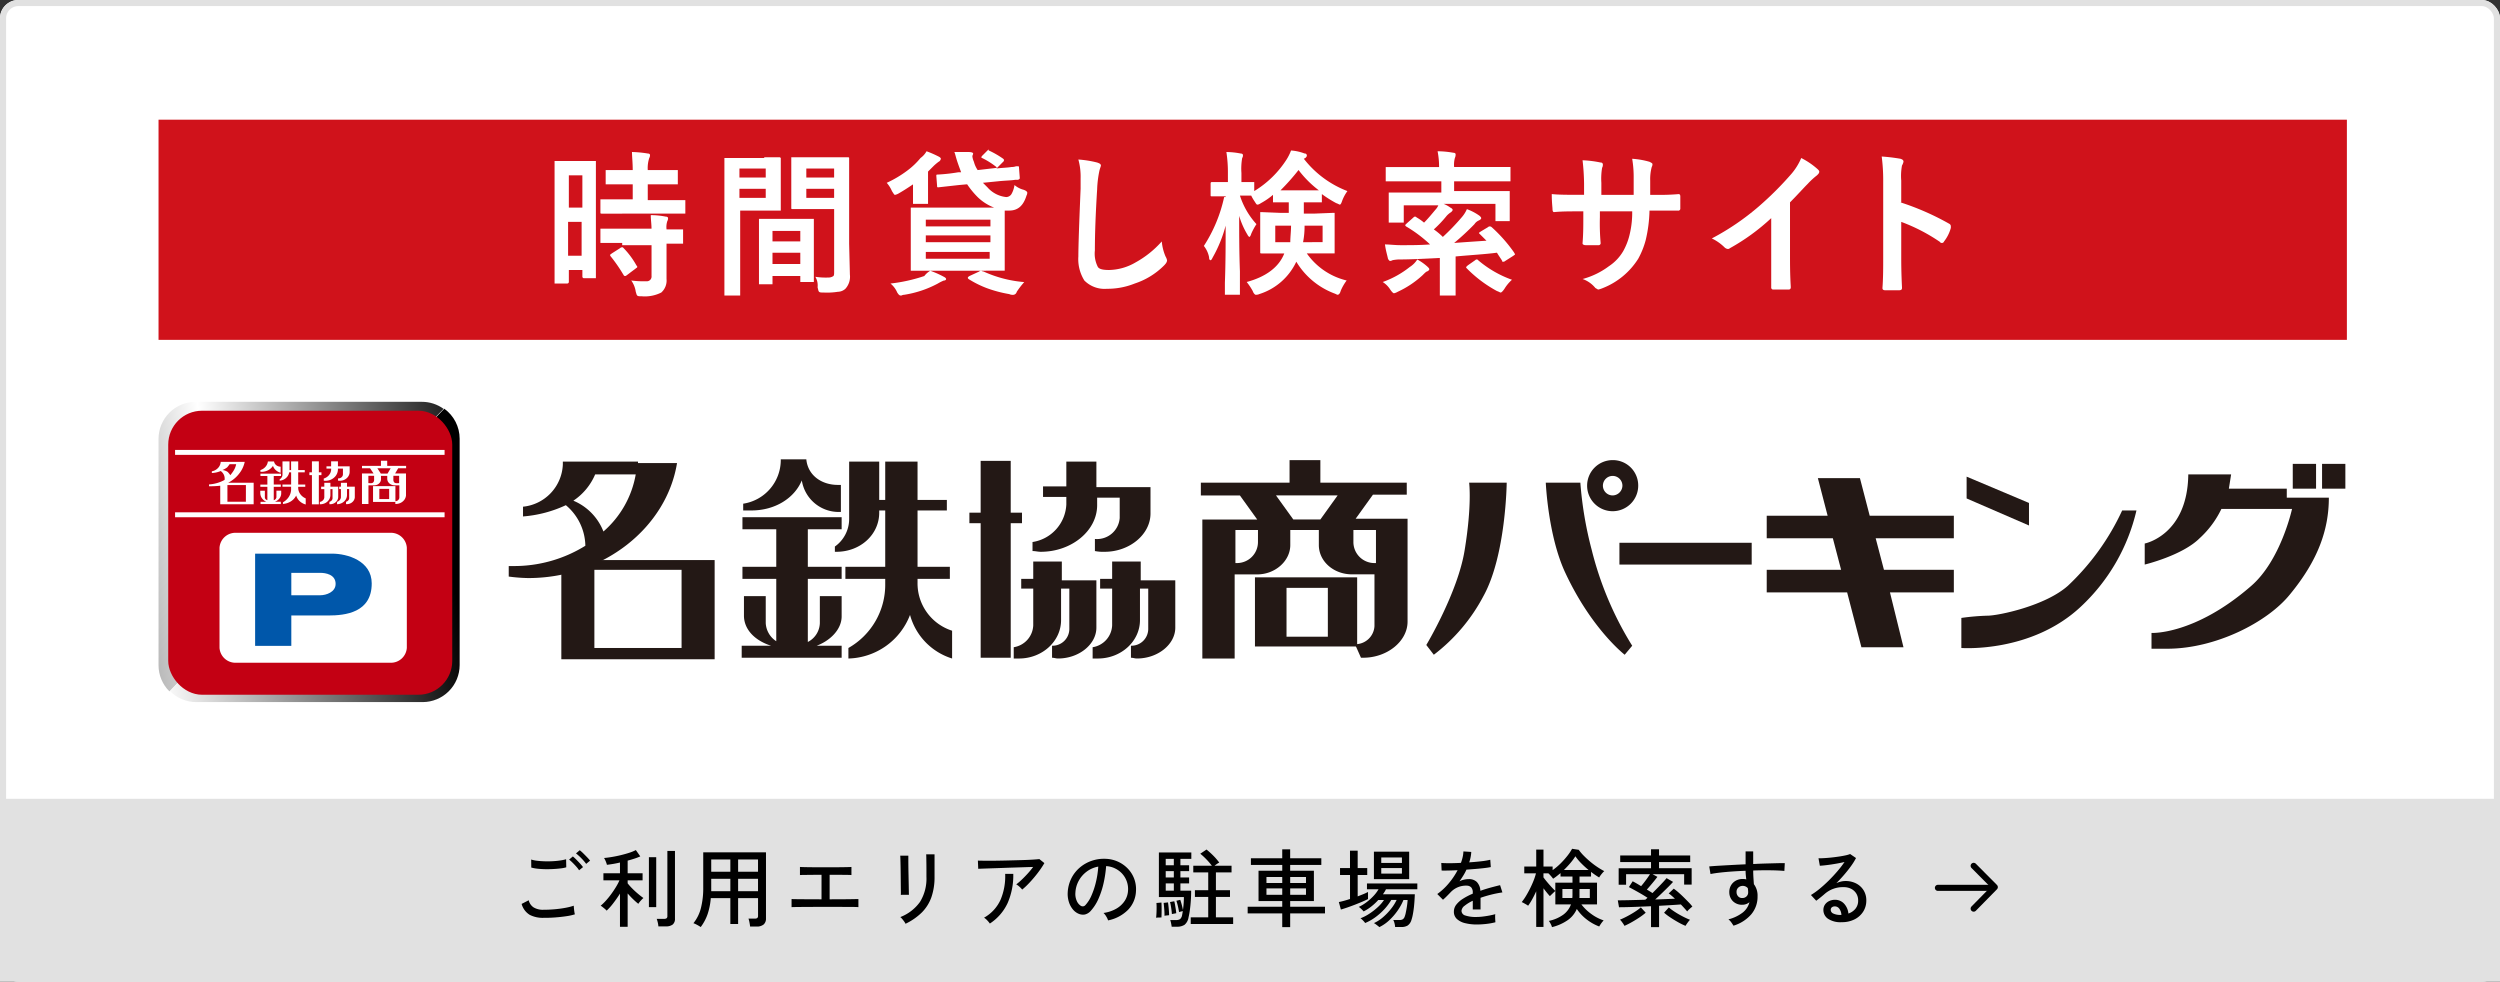<svg xmlns="http://www.w3.org/2000/svg" xmlns:xlink="http://www.w3.org/1999/xlink" width="410" height="161" viewBox="0 0 410 161">
  <rect x="0" y="0" width="410" height="161" fill="#333333" stroke="none"/>
  <defs>
    <linearGradient id="linear-gradient" x1="-0.342" y1="0.286" x2="1.136" y2="0.048" gradientUnits="objectBoundingBox">
      <stop offset="0" stop-color="gray"/>
      <stop offset="0.345" stop-color="#fff"/>
      <stop offset="1"/>
    </linearGradient>
    <linearGradient id="linear-gradient-2" x1="-0.042" y1="0.9" x2="1" y2="0.696" gradientUnits="objectBoundingBox">
      <stop offset="0" stop-color="#fff"/>
      <stop offset="1"/>
    </linearGradient>
    <clipPath id="clip-path">
      <path id="Path_120764" data-name="Path 120764" d="M8.9,2.548A6.081,6.081,0,0,0,2.835,8.611V45.751a6.042,6.042,0,0,0,1.781,4.282L49.581,3.7a6.012,6.012,0,0,0-3.544-1.152Z" transform="translate(-2.835 -2.548)" stroke="rgba(0,0,0,0)" stroke-width="1" fill="url(#linear-gradient)"/>
    </clipPath>
    <clipPath id="clip-path-2">
      <path id="Path_120765" data-name="Path 120765" d="M6.688,51.366a6.037,6.037,0,0,0,4.282,1.782H48.109a6.082,6.082,0,0,0,6.064-6.064V9.947a6.069,6.069,0,0,0-2.52-4.913Z" transform="translate(-6.688 -5.034)" stroke="rgba(0,0,0,0)" stroke-width="1" fill="url(#linear-gradient-2)"/>
    </clipPath>
  </defs>
  <g id="Group_79124" data-name="Group 79124" transform="translate(18132.5 6232.217)">
    <g id="Rectangle_21102" data-name="Rectangle 21102" transform="translate(-18132.5 -6232.217)" fill="#fff" stroke="#e1e1e1" stroke-width="1">
      <rect width="410" height="161" rx="3" stroke="none"/>
      <rect x="0.5" y="0.5" width="409" height="160" rx="2.5" fill="none"/>
    </g>
    <path id="Path_137216" data-name="Path 137216" d="M0,0H410V30H0Z" transform="translate(-18132.5 -6101.217)" fill="#e1e1e1"/>
    <g id="Group_78574" data-name="Group 78574" transform="translate(-18961.5 -12057.588)">
      <g id="Group_45377" data-name="Group 45377" transform="translate(855 5845)">
        <g id="Group_45375" data-name="Group 45375" transform="translate(57.432 55.706)">
          <g id="Group_45365" data-name="Group 45365" transform="translate(0 0)">
            <g id="Group_45364" data-name="Group 45364">
              <path id="Path_121403" data-name="Path 121403" d="M53.5,58.6H78.642V74.868H53.5Zm19.719,1.6h-14.3V73.02h14.3Z" transform="translate(-44.873 -42.085)" fill="#231815" stroke="rgba(0,0,0,0)" stroke-width="1"/>
              <path id="Path_121404" data-name="Path 121404" d="M67.7,45.5H55.374v.493a7.259,7.259,0,0,1-6.532,6.9v1.6a20.3,20.3,0,0,0,7.025-1.849,8.871,8.871,0,0,1,3.2,6.655,22.144,22.144,0,0,1-11.831,3.328H46.5v1.725a28.041,28.041,0,0,0,3.2.246c12.324,0,22.677-8.257,24.4-18.856H67.7ZM62.029,56.962a9,9,0,0,0-4.93-5.053A9.771,9.771,0,0,0,60.673,47.6h6.655A16.049,16.049,0,0,1,62.029,56.962Z" transform="translate(-46.5 -45.13)" fill="#231815" stroke="rgba(0,0,0,0)" stroke-width="1"/>
              <path id="Path_121405" data-name="Path 121405" d="M93.229,49.39c-2.711,0-4.93-1.6-5.176-4.19h-4.19v.246A7.257,7.257,0,0,1,77.7,52.471v1.109h1.356c3.821,0,7.025-1.972,8.257-4.93a6.117,6.117,0,0,0,6.039,5.176h.37V49.39Z" transform="translate(-39.248 -45.2)" fill="#231815" stroke="rgba(0,0,0,0)" stroke-width="1"/>
              <path id="Path_121406" data-name="Path 121406" d="M89.455,74.1c2.588-.863,4.437-2.835,4.437-4.93V65.841H90.317v4.437a3.6,3.6,0,0,1-1.972,3.081V63.006h5.546V61.034H88.345V54.872h5.546V52.9H77.623v1.972h5.546v6.162H77.623v1.972h5.546V73.235a3.759,3.759,0,0,1-1.725-2.958V65.841H77.87v3.2c0,2.218,1.725,4.067,4.437,4.93H77.5v1.972H93.891V73.975H89.455Z" transform="translate(-39.294 -43.41)" fill="#231815" stroke="rgba(0,0,0,0)" stroke-width="1"/>
              <path id="Path_121407" data-name="Path 121407" d="M103.457,65.342v-.616h5.3V62.754h-5.3V53.511h4.807V51.785h-4.807V45.5h-5.3v6.285h-.986V45.5h-4.93v9.49A5.537,5.537,0,0,1,89.9,59.427v.863h.246c3.944,0,7.025-2.835,7.025-6.409v-.37h.986v9.243H91.625v1.972h6.532v.863a11.919,11.919,0,0,1-6.039,10.476V77.79a11.117,11.117,0,0,0,10.106-7.148,10.325,10.325,0,0,0,6.9,7.148V73.23A8.142,8.142,0,0,1,103.457,65.342Z" transform="translate(-36.412 -45.13)" fill="#231815" stroke="rgba(0,0,0,0)" stroke-width="1"/>
              <path id="Path_121408" data-name="Path 121408" d="M116.427,53.9h-1.849V45.4h-4.93v8.5H107.8v1.725h1.849V77.69h4.93V55.629h1.849Z" transform="translate(-32.252 -45.154)" fill="#231815" stroke="rgba(0,0,0,0)" stroke-width="1"/>
              <path id="Path_121409" data-name="Path 121409" d="M126.676,49.567V45.5h-4.93v4.067h-3.821v1.725h3.821v1.232a6.537,6.537,0,0,1-5.546,6.162v1.479c.493,0,.863.123,1.356.123,5.053,0,9.243-3.451,9.243-7.641V51.416h3.7v3.328a3.735,3.735,0,0,1-3.944,3.451h-.123v1.972a7.028,7.028,0,0,0,1.6.123c4.067,0,7.518-2.835,7.518-6.285V49.69h-8.874Z" transform="translate(-30.299 -45.13)" fill="#231815" stroke="rgba(0,0,0,0)" stroke-width="1"/>
              <path id="Path_121410" data-name="Path 121410" d="M121.588,61.635V58.8H116.9v2.835h-1.972v1.6H116.9v6.039a3.791,3.791,0,0,1-3.2,3.574V74.7h.863c3.821,0,6.9-2.835,6.9-6.285V63.237h1.356v6.655a2.764,2.764,0,0,1-2.835,2.711v1.972c.37,0,.616.123.986.123,3.451,0,6.285-2.342,6.285-5.053V61.881h-5.669Z" transform="translate(-30.88 -42.039)" fill="#231815" stroke="rgba(0,0,0,0)" stroke-width="1"/>
              <path id="Path_121411" data-name="Path 121411" d="M132.088,61.635V58.8H127.4v2.835h-1.972v1.6H127.4v6.039a3.791,3.791,0,0,1-3.2,3.574V74.7h.863c3.821,0,6.9-2.835,6.9-6.285V63.237h1.356v6.655a2.764,2.764,0,0,1-2.835,2.711v1.972c.37,0,.616.123.986.123,3.451,0,6.285-2.342,6.285-5.053V61.881h-5.669Z" transform="translate(-28.44 -42.039)" fill="#231815" stroke="rgba(0,0,0,0)" stroke-width="1"/>
              <path id="Path_121412" data-name="Path 121412" d="M162.561,72.238H145.8V60.9h16.761Zm-4.93-9.613h-6.655v8.011h6.778V62.625Z" transform="translate(-23.419 -41.551)" fill="#231815" stroke="rgba(0,0,0,0)" stroke-width="1"/>
              <path id="Path_121413" data-name="Path 121413" d="M163.988,54.913l2.835-3.944h5.546V49H158.2V45.3h-5.053V49H138.6v2.1h6.409l2.835,3.944h-9v22.8h5.3v-13.8h3.7c2.958,0,5.423-2.218,5.423-4.807V56.762h4.683v2.465c0,2.711,2.465,4.807,5.423,4.807h3.7v8.5a3.138,3.138,0,0,1-3.2,2.958h0l.986,2.218h.37c3.944,0,7.271-2.711,7.271-5.916V54.913Zm-13.064-3.821H161.03L158.2,55.036h-4.437Zm-2.958,7.641a3.445,3.445,0,0,1-3.451,3.451h-.246V56.762h3.7Zm19.226,3.451h-.123a3.445,3.445,0,0,1-3.451-3.451V56.762h3.7v5.423Z" transform="translate(-25.092 -45.177)" fill="#231815" stroke="rgba(0,0,0,0)" stroke-width="1"/>
              <path id="Path_121414" data-name="Path 121414" d="M175.625,48.3h6.162s-.123,11.955-3.821,18.61a29.13,29.13,0,0,1-8.134,9.613l-1.232-1.6s5.176-8.627,6.285-15.529C176.118,51.874,175.625,48.3,175.625,48.3Z" transform="translate(-18.119 -44.479)" fill="#231815" stroke="rgba(0,0,0,0)" stroke-width="1"/>
              <path id="Path_121415" data-name="Path 121415" d="M184.5,48.3h5.669a60.789,60.789,0,0,0,1.849,10.969,54.75,54.75,0,0,0,6.655,15.775l-1.232,1.479s-5.423-4.19-9.736-13.434C184.87,57.05,184.5,48.3,184.5,48.3Z" transform="translate(-14.424 -44.479)" fill="#231815" stroke="rgba(0,0,0,0)" stroke-width="1"/>
              <path id="Path_121416" data-name="Path 121416" d="M194.19,45.3a4.19,4.19,0,1,0,4.19,4.19A4.156,4.156,0,0,0,194.19,45.3Zm0,5.792a1.6,1.6,0,1,1,1.6-1.6A1.631,1.631,0,0,1,194.19,51.092Z" transform="translate(-13.145 -45.177)" fill="#231815" stroke="rgba(0,0,0,0)" stroke-width="1"/>
              <rect id="Rectangle_25102" data-name="Rectangle 25102" width="21.691" height="3.574" transform="translate(182.154 13.68)" fill="#231815" stroke="rgba(0,0,0,0)" stroke-width="1"/>
              <path id="Path_121417" data-name="Path 121417" d="M244.588,57.56v-3.7h-13.8l-1.6-6.162h-6.9l1.6,6.162H213.9v3.7h10.845l1.356,5.176H213.9v3.7h13.187l2.342,9h6.9l-2.218-9h10.476v-3.7H233.126L231.77,57.56Z" transform="translate(-7.59 -44.619)" fill="#231815" stroke="rgba(0,0,0,0)" stroke-width="1"/>
              <path id="Path_121418" data-name="Path 121418" d="M250.729,55.511,240.5,51.074V47.5l10.229,4.314Z" transform="translate(-1.407 -44.665)" fill="#231815" stroke="rgba(0,0,0,0)" stroke-width="1"/>
              <path id="Path_121419" data-name="Path 121419" d="M239.8,74.554v-4.93a38.672,38.672,0,0,1,4.314-.37c1.725,0,9.49-1.6,13.187-4.93A40,40,0,0,0,266.174,52h2.342a31.2,31.2,0,0,1-9.12,15.775C251.262,75.416,239.8,74.554,239.8,74.554Z" transform="translate(-1.57 -43.619)" fill="#231815" stroke="rgba(0,0,0,0)" stroke-width="1"/>
              <path id="Path_121420" data-name="Path 121420" d="M264.2,58.538v3.451s6.162-1.479,9-4.314a15.628,15.628,0,0,0,3.574-4.807h11.585s-1.849,8.5-6.778,12.694c-9.243,8.011-16.268,7.641-16.268,7.641v2.588H267.9c7.888,0,16.391-4.314,20.089-8.874,4.683-5.669,6.409-10.722,6.409-15.9h-6.9V49.542H278l.37-2.342h-7.025C271.225,57.183,264.2,58.538,264.2,58.538Z" transform="translate(4.102 -44.735)" fill="#231815" stroke="rgba(0,0,0,0)" stroke-width="1"/>
              <rect id="Rectangle_25103" data-name="Rectangle 25103" width="3.821" height="4.067" transform="translate(292.581 0.739)" fill="#231815" stroke="rgba(0,0,0,0)" stroke-width="1"/>
              <rect id="Rectangle_25104" data-name="Rectangle 25104" width="3.821" height="4.067" transform="translate(297.387 0.739)" fill="#231815" stroke="rgba(0,0,0,0)" stroke-width="1"/>
            </g>
          </g>
        </g>
        <rect id="Rectangle_25109" data-name="Rectangle 25109" width="358.889" height="36.108" transform="translate(0)" fill="#d0121b" stroke="rgba(0,0,0,0)" stroke-width="1"/>
        <g id="Group_45376" data-name="Group 45376" transform="translate(64.949 4.807)">
          <path id="Path_121437" data-name="Path 121437" d="M59.378,24.758V25H57.407a.265.265,0,0,1-.246-.246V23.649H54.942v1.972a.265.265,0,0,1-.246.246H52.6V5.779h6.778v18.98ZM57.16,8.121H54.942v5.3H57.16ZM54.818,21.308h2.218V15.762H54.818Zm8.874-6.9H60.364c-.123,0-.246,0-.246-.123V12.064h5.3V9.6H60.981V7.258h4.437c0-1.232-.123-2.218-.123-2.958a18.387,18.387,0,0,1,2.588.246c.246,0,.37.123.37.246a.932.932,0,0,1-.123.493,5.216,5.216,0,0,0-.246,1.972h4.93V9.6h-4.93v2.588h6.162v2.218H63.692Zm0,4.807H60.118V16.871H68.5c0-.739-.123-1.479-.123-2.218a12.712,12.712,0,0,1,2.465.246c.246,0,.37.123.37.246a.932.932,0,0,1-.123.493,3.12,3.12,0,0,0-.123,1.356h2.711v2.342H70.963v5.792a2.637,2.637,0,0,1-.863,2.218,5.978,5.978,0,0,1-3.2.616c-.37,0-.616,0-.739-.123s-.123-.246-.246-.616a4.174,4.174,0,0,0-.739-1.849,15.713,15.713,0,0,0,2.465.123.779.779,0,0,0,.863-.863V19.582H63.692Zm.123.739a13.269,13.269,0,0,1,2.218,2.958c.123.123.123.123.123.246s-.123.123-.246.246l-1.479,1.109a.382.382,0,0,1-.246.123c-.123,0-.123,0-.246-.123a25,25,0,0,0-2.218-3.2v-.123c0-.123.123-.123.246-.246l1.356-.863a.382.382,0,0,1,.246-.123C63.692,19.829,63.692,19.952,63.815,19.952Z" transform="translate(-52.6 -3.807)" fill="#fff" stroke="rgba(0,0,0,0)" stroke-width="1"/>
          <path id="Path_121438" data-name="Path 121438" d="M81.732,5H84.2c.123,0,.123,0,.246.123V13.75H77.788V27.677H75.2V5.123h6.532Zm.246,1.849H77.665V8.328h4.314Zm0,4.807V10.176H77.665v1.479Zm.863,14.173H80.869V15.106h9V25.458H87.648v-.986h-4.56v1.356Zm.246-8.75V18.8h4.56V17.078Zm0,5.423h4.56V20.652h-4.56Zm7.025,2.1a11.276,11.276,0,0,0,2.1.123,1.436,1.436,0,0,0,.863-.246c.123-.123.123-.37.123-.739V13.5H86.415c-.123,0-.246,0-.246-.123V5h9.243c.123,0,.246,0,.246.123v14.05l.123,5.053a2.955,2.955,0,0,1-.739,2.342,1.883,1.883,0,0,1-1.232.493,11.374,11.374,0,0,1-2.342.123c-.37,0-.616,0-.739-.123s-.123-.246-.246-.739A2.751,2.751,0,0,0,90.113,24.6ZM93.194,6.849h-4.56V8.328h4.56Zm-4.56,4.807h4.56V10.176h-4.56Z" transform="translate(-47.347 -3.644)" fill="#fff" stroke="rgba(0,0,0,0)" stroke-width="1"/>
          <path id="Path_121439" data-name="Path 121439" d="M103.332,4.27a17.7,17.7,0,0,1,1.972.863q.37.185.37.37A.66.66,0,0,1,105.3,6a9.077,9.077,0,0,0-.739.616l-.986.986v5.3h-2.465v-3.2c-.739.493-1.479.986-2.342,1.479a2.082,2.082,0,0,1-.616.246c-.123,0-.246-.246-.493-.616A5.089,5.089,0,0,0,96.8,9.446a18.194,18.194,0,0,0,3.328-1.972,12.37,12.37,0,0,0,2.218-2.1A3.39,3.39,0,0,0,103.332,4.27Zm.616,19.6a15.565,15.565,0,0,1,2.218.986q.37.185.37.37c0,.123-.123.246-.37.246a6.7,6.7,0,0,0-.986.493,17.267,17.267,0,0,1-5.546,1.849c-.246,0-.37.123-.493.123-.246,0-.37-.123-.616-.493a3.811,3.811,0,0,0-1.109-1.479,26.7,26.7,0,0,0,5.546-1.232A3.322,3.322,0,0,1,103.948,23.865Zm9.613-19.719A14.521,14.521,0,0,1,115.9,5.5c.123.123.123.123.123.246s0,.123-.123.246L114.794,7.1c.863-.123,1.725-.123,2.465-.246A2.168,2.168,0,0,0,118,6.735h.37c.123,0,.123.123.123.246l.123,1.6v.123h0c0,.123-.123.123-.246.246h-.493c-.739.123-1.725.123-2.835.246l-2.465.246.739.739a4.718,4.718,0,0,0,3.081,1.6,1.037,1.037,0,0,0,.863-.493,4.158,4.158,0,0,0,.493-1.479,3.7,3.7,0,0,0,1.356.739c.493.123.739.37.739.493a.932.932,0,0,1-.123.493c-.493,1.6-1.356,2.465-2.835,2.465h-.739v9.86H100.744V13.513h13.68a7.833,7.833,0,0,1-2.711-1.725,14.187,14.187,0,0,1-1.725-2.1l-1.356.123-3.328.37h-.123c-.123,0-.123-.123-.123-.246l-.123-1.6V8.214c0-.123.123-.123.246-.123a28.67,28.67,0,0,0,3.328-.37H109c-.123-.37-.37-.986-.616-1.725s-.37-1.356-.493-1.6h2.342c.493,0,.739.123.739.246a.954.954,0,0,1-.123.37v.123A3.135,3.135,0,0,0,111.1,6a4.246,4.246,0,0,0,.616,1.356l3.2-.37a.121.121,0,0,1-.123-.123,12.292,12.292,0,0,0-2.342-1.479.121.121,0,0,1-.123-.123.382.382,0,0,1,.123-.246l.863-.863.246-.246C113.315,4.023,113.438,4.023,113.561,4.146Zm.123,11.338H103.209v1.109h10.6V15.485Zm-10.476,3.7h10.6V18.073h-10.6Zm10.476,2.711V20.784H103.209v1.109Zm-.986,2.1a19.912,19.912,0,0,0,6.655,1.725,13.95,13.95,0,0,0-1.232,1.6.629.629,0,0,1-.616.493,1.34,1.34,0,0,1-.616-.123,20.535,20.535,0,0,1-3.7-.986,16.413,16.413,0,0,1-2.958-1.479c-.123-.123-.123-.123-.123-.246s.123-.123.246-.246l1.6-.739a.453.453,0,0,1,.37-.123C112.575,23.989,112.575,23.989,112.7,23.989Z" transform="translate(-42.326 -3.9)" fill="#fff" stroke="rgba(0,0,0,0)" stroke-width="1"/>
          <path id="Path_121440" data-name="Path 121440" d="M122.3,5.3a17.274,17.274,0,0,1,3.081.493c.37.123.616.246.616.493,0,.123-.123.37-.247.863a17.806,17.806,0,0,0-.37,3.081q-.37,5.916-.37,9.983a4.771,4.771,0,0,0,.493,2.711c.246.37.863.493,1.849.493a8.9,8.9,0,0,0,4.314-1.232,16.123,16.123,0,0,0,4.314-3.451A8.047,8.047,0,0,0,136.6,21.2a2.083,2.083,0,0,1,.246.616c0,.246-.123.493-.493.863a12.121,12.121,0,0,1-4.807,2.958,11.967,11.967,0,0,1-4.56.863,4.654,4.654,0,0,1-3.7-1.356A6.6,6.6,0,0,1,122.3,21.2q0-2.4.37-11.092V8.381A10.5,10.5,0,0,0,122.3,5.3Z" transform="translate(-36.399 -3.575)" fill="#fff" stroke="rgba(0,0,0,0)" stroke-width="1"/>
          <path id="Path_121441" data-name="Path 121441" d="M142.574,11.618h-2.218c-.123,0-.247,0-.247-.123V9.523c0-.246.123-.246.247-.246h2.588V7.8a22.179,22.179,0,0,0-.247-3.451,12.415,12.415,0,0,1,2.342.246c.247,0,.37.123.37.246a.741.741,0,0,1-.123.493,10.141,10.141,0,0,0-.123,2.465V9.276h2.1v1.479a16.373,16.373,0,0,0,5.3-5.176A8.1,8.1,0,0,0,153.3,4.1a7.449,7.449,0,0,1,2.218.493.327.327,0,0,1,.37.37c0,.123-.123.246-.246.37l-.246.123a16.534,16.534,0,0,0,7.148,5.3,6.64,6.64,0,0,0-.863,1.6c-.123.37-.246.616-.37.616s-.247-.123-.616-.246a19.387,19.387,0,0,1-2.342-1.479V12.6h-2.958v1.849h1.725l3.081-.123h.246v6.655h-4.56a11.15,11.15,0,0,0,6.532,4.437,7.858,7.858,0,0,0-.986,1.725c-.123.493-.37.616-.493.616s-.246-.123-.616-.246a12.391,12.391,0,0,1-6.162-5.176,10.014,10.014,0,0,1-6.039,5.3,1.34,1.34,0,0,1-.616.123c-.123,0-.37-.246-.493-.616a10.281,10.281,0,0,0-.986-1.479c3.2-.863,5.3-2.465,6.162-4.683h-3.7c-.123,0-.246,0-.246-.123V14.206h.246l3.081.123h1.356V12.6h-2.588V11.371a11.168,11.168,0,0,1-1.972,1.356c-.37.246-.493.246-.616.246s-.246-.246-.493-.616a7.073,7.073,0,0,1-.493-.863h-1.849a12.653,12.653,0,0,0,2.711,4.683,10.186,10.186,0,0,0-.863,1.6,1.349,1.349,0,0,1-.246.493q-.185,0-.37-.37a13.089,13.089,0,0,1-1.356-3.081c0,2.835,0,5.916.123,9.12v3.821h-2.465V25.791c.123-3.328.123-6.532.123-9.367a21.662,21.662,0,0,1-2.1,5.176c-.123.246-.246.493-.37.493s-.247-.123-.247-.493A4.3,4.3,0,0,0,139,19.752a24.032,24.032,0,0,0,3.328-8.011h.246ZM153.3,16.424h-2.588v2.711h2.465C153.173,18.273,153.3,17.41,153.3,16.424Zm-1.725-5.792h6.285A16.994,16.994,0,0,1,154.529,7.3,35.869,35.869,0,0,1,151.571,10.632Zm6.9,8.5V16.424h-2.958a13.49,13.49,0,0,1-.247,2.711Z" transform="translate(-32.517 -3.854)" fill="#fff" stroke="rgba(0,0,0,0)" stroke-width="1"/>
          <path id="Path_121442" data-name="Path 121442" d="M168.469,21.947a8.747,8.747,0,0,1,1.725,1.232c.123.123.246.246.246.37s-.123.246-.37.37c-.123,0-.37.246-.739.616a15.625,15.625,0,0,1-4.067,2.711,2.082,2.082,0,0,1-.616.246c-.123,0-.37-.246-.616-.616a3.917,3.917,0,0,0-1.232-1.232,15.347,15.347,0,0,0,4.437-2.465A3.874,3.874,0,0,0,168.469,21.947Zm12.2-5.3a24.314,24.314,0,0,1,3.7,4.19c0,.123.123.123.123.246s-.123.123-.246.246l-1.356.863a.453.453,0,0,1-.37.123c-.123,0-.123,0-.123-.123-.123-.246-.493-.739-.863-1.356-1.849.246-4.067.37-6.778.616v6.409h-2.588V21.7c-2.465.123-4.683.246-6.778.246a6.635,6.635,0,0,0-.986.123.954.954,0,0,1-.37.123q-.185,0-.37-.37c-.123-.616-.37-1.356-.493-2.342.739,0,1.6.123,2.588.123,1.6,0,3.2,0,4.807-.123a21.857,21.857,0,0,0-3.944-2.958c-.123-.123-.123-.123-.123-.246l.247-.246,1.109-.986a.308.308,0,0,1,.493,0,7.775,7.775,0,0,1,1.232.863c.616-.616,1.232-1.356,1.849-2.1a2.578,2.578,0,0,0,.493-.739h-5.669v2.835h-2.465v-4.93h8.627V9.13h-9.12V6.788h8.75A13.077,13.077,0,0,0,171.8,4.2a15.383,15.383,0,0,1,2.588.246c.246,0,.37.123.37.246a1.34,1.34,0,0,1-.123.616,4.253,4.253,0,0,0-.123,1.479h9.243V9.13h-9.243v1.6h9.12v4.93h-2.342V12.827h-8.5a5,5,0,0,1,1.109.616q.37.185.37.37c0,.123-.123.246-.247.37a3.267,3.267,0,0,0-.739.616,19.191,19.191,0,0,1-2.1,2.218,10.927,10.927,0,0,1,1.479,1.232,37.078,37.078,0,0,0,3.081-3.2,5.089,5.089,0,0,0,.863-1.356,8.629,8.629,0,0,1,2.1,1.109c.123.123.246.246.246.37s-.123.246-.37.37a1.643,1.643,0,0,0-.739.616,40.927,40.927,0,0,1-3.328,3.081c1.6-.123,3.451-.246,5.3-.37l-.37-.37-.739-.739-.123-.123c0-.123.123-.123.246-.246l1.232-.739a.382.382,0,0,1,.246-.123A.453.453,0,0,1,180.67,16.648ZM184,25.275a6.535,6.535,0,0,0-1.232,1.479c-.247.37-.493.616-.616.616s-.246-.123-.616-.246a20.656,20.656,0,0,1-4.93-3.7c-.123-.123-.123-.123-.123-.246l.247-.246,1.232-.863a.382.382,0,0,1,.246-.123c.123,0,.123,0,.246.123A17.671,17.671,0,0,0,184,25.275Z" transform="translate(-26.985 -3.83)" fill="#fff" stroke="rgba(0,0,0,0)" stroke-width="1"/>
          <path id="Path_121443" data-name="Path 121443" d="M201.568,11.116h.863a34.661,34.661,0,0,0,3.7-.123h0c.123,0,.246.123.246.37v1.972a.327.327,0,0,1-.37.37h-4.683a22.916,22.916,0,0,1-.616,4.807,13.418,13.418,0,0,1-1.232,3.081,12.1,12.1,0,0,1-5.792,4.807,4.847,4.847,0,0,1-.739.246c-.123,0-.246-.123-.493-.246a4.7,4.7,0,0,0-2.1-1.479,12.779,12.779,0,0,0,4.314-2.1,7.469,7.469,0,0,0,2.342-2.465,10.529,10.529,0,0,0,1.109-2.958,15.172,15.172,0,0,0,.37-3.574h-5.3v.986a36.156,36.156,0,0,0,.123,4.19.327.327,0,0,1-.37.37h-2.1c-.246,0-.493-.123-.493-.246V19c.123-1.479.123-2.835.123-4.19v-.986h-.739c-1.479,0-2.835,0-4.067.123-.123,0-.247-.123-.247-.493,0-.246-.123-1.109-.123-2.465,1.109.123,2.711.123,4.56.123h.739V9.267a37.323,37.323,0,0,0-.247-3.821,17.576,17.576,0,0,1,2.958.37.327.327,0,0,1,.37.37.932.932,0,0,1-.123.493,10.777,10.777,0,0,0-.123,2.465v1.972h5.3V8.158a17.7,17.7,0,0,0-.246-2.958,13.383,13.383,0,0,1,2.835.493c.246.123.493.246.493.37a.932.932,0,0,1-.123.493,7.7,7.7,0,0,0-.247,2.218v2.342Z" transform="translate(-21.755 -3.598)" fill="#fff" stroke="rgba(0,0,0,0)" stroke-width="1"/>
          <path id="Path_121444" data-name="Path 121444" d="M219.417,12.371v8.5c0,1.479,0,3.328.123,5.3V26.3a.327.327,0,0,1-.37.37h-2.465a.327.327,0,0,1-.37-.37V14.96a34.337,34.337,0,0,1-6.778,4.93.453.453,0,0,1-.37.123.934.934,0,0,1-.493-.246,7.66,7.66,0,0,0-2.1-1.479,40.877,40.877,0,0,0,7.764-5.3,53.76,53.76,0,0,0,5.3-5.3,9.861,9.861,0,0,0,1.6-2.588,12.289,12.289,0,0,1,2.711,1.849c.123.123.246.246.246.37,0,.246-.123.37-.37.616a12.348,12.348,0,0,0-1.479,1.356C221.512,10.153,220.527,11.262,219.417,12.371Z" transform="translate(-16.805 -3.621)" fill="#fff" stroke="rgba(0,0,0,0)" stroke-width="1"/>
          <path id="Path_121445" data-name="Path 121445" d="M232.281,12.418a43.177,43.177,0,0,1,7.888,3.451c.246.123.37.246.37.493v.246a6.256,6.256,0,0,1-1.109,2.218c-.123.246-.246.246-.37.246s-.246,0-.246-.123a29.146,29.146,0,0,0-6.409-3.328v5.669c0,.986,0,2.588.123,5.053v.123c0,.246-.123.37-.493.37h-2.218c-.37,0-.493-.123-.493-.37.123-1.6.123-3.328.123-5.053V8.721A29.639,29.639,0,0,0,229.2,4.9a29.914,29.914,0,0,1,3.081.37c.37.123.493.246.493.493a2.082,2.082,0,0,1-.247.616,9.52,9.52,0,0,0-.123,2.465v3.574Z" transform="translate(-11.551 -3.668)" fill="#fff" stroke="rgba(0,0,0,0)" stroke-width="1"/>
        </g>
      </g>
      <g id="Group_45378" data-name="Group 45378" transform="translate(855 5891.27)">
        <g id="Group_45224" data-name="Group 45224">
          <g id="Group_45221" data-name="Group 45221" clip-path="url(#clip-path)">
            <rect id="Rectangle_24990" data-name="Rectangle 24990" width="46.746" height="47.484" transform="translate(0 0)" stroke="rgba(0,0,0,0)" stroke-width="1" fill="url(#linear-gradient)"/>
          </g>
          <g id="Group_45223" data-name="Group 45223" transform="translate(1.898 1.131)" clip-path="url(#clip-path-2)">
            <rect id="Rectangle_24991" data-name="Rectangle 24991" width="47.485" height="48.114" transform="translate(0 0)" stroke="rgba(0,0,0,0)" stroke-width="1" fill="url(#linear-gradient-2)"/>
          </g>
          <rect id="Rectangle_24992" data-name="Rectangle 24992" width="45.473" height="45.473" rx="5" transform="translate(2.142 2.013)" fill="#c30013" stroke="rgba(0,0,0,0)" stroke-width="1"/>
          <rect id="Rectangle_24993" data-name="Rectangle 24993" width="45.473" height="45.473" rx="5" transform="translate(2.142 2.013)" fill="none" stroke="#c30013" stroke-width="1.107"/>
          <path id="Path_120766" data-name="Path 120766" d="M59.725,89.472h.628m.493-.515H59.228" transform="translate(-40.286 -60.602)" fill="#fff" stroke="rgba(0,0,0,0)" stroke-width="1"/>
          <path id="Path_120767" data-name="Path 120767" d="M62.4,86.637a2.617,2.617,0,0,1-2.76,2.443h-25.2a2.616,2.616,0,0,1-2.76-2.443V70.217a2.616,2.616,0,0,1,2.76-2.443h25.2a2.617,2.617,0,0,1,2.76,2.443Z" transform="translate(-21.68 -46.291)" fill="#fff" stroke="rgba(0,0,0,0)" stroke-width="1"/>
          <path id="Path_120768" data-name="Path 120768" d="M60.391,81.45c.779,0,2.475.239,2.475,1.807,0,1.363-1.575,1.863-2.49,1.863H55.6V81.45ZM49.663,78.3V93.421H55.6v-4.98H61.66c2.788,0,7.126-.462,7.126-5.256,0-3.709-3.976-4.888-6.524-4.888Z" transform="translate(-33.824 -53.4)" fill="#0057aa" stroke="rgba(0,0,0,0)" stroke-width="1"/>
          <rect id="Rectangle_24994" data-name="Rectangle 24994" width="44.198" height="0.81" transform="translate(2.713 7.889)" fill="#fff" stroke="rgba(0,0,0,0)" stroke-width="1"/>
          <rect id="Rectangle_24995" data-name="Rectangle 24995" width="44.198" height="0.809" transform="translate(2.713 18.121)" fill="#fff" stroke="rgba(0,0,0,0)" stroke-width="1"/>
          <path id="Path_120769" data-name="Path 120769" d="M53.454,33.2a2.163,2.163,0,0,0,.859-.664c.032-.043.064-.088.092-.132a1.645,1.645,0,0,0,.486.732,1.887,1.887,0,0,0,.771.4V32.54a1.158,1.158,0,0,1-.542-.127,1.053,1.053,0,0,1-.4-.357.95.95,0,0,1-.14-.373H53.568a1.589,1.589,0,0,1-.343.816,1.821,1.821,0,0,1-.744.551c-.044.017-.089.035-.136.05v.281a2.384,2.384,0,0,0,1.108-.183" transform="translate(-35.636 -21.906)" fill="#fff" stroke="rgba(0,0,0,0)" stroke-width="1"/>
          <path id="Path_120770" data-name="Path 120770" d="M55.7,40.641h-.786V41.71a.535.535,0,0,1-.113.278.618.618,0,0,1-.249.189.648.648,0,0,1-.076.027V40h1.16v-.364h-1.16v-1.4l1.192,0,0-.388H52.292v.388H53.43v1.406H52.277V40H53.43v2.194a.564.564,0,0,1-.24-.113.485.485,0,0,1-.148-.206.523.523,0,0,1-.024-.162v-1.07h-.753v.372a1.523,1.523,0,0,0,.231.8,1.7,1.7,0,0,0,.642.591c.034.019.069.037.106.053h-.935v.371l3.328,0v-.377h-.983A1.658,1.658,0,0,0,55.337,42a1.43,1.43,0,0,0,.344-.7,1.3,1.3,0,0,0,.019-.269Z" transform="translate(-35.581 -26.067)" fill="#fff" stroke="rgba(0,0,0,0)" stroke-width="1"/>
          <path id="Path_120771" data-name="Path 120771" d="M65.105,36.134a1.653,1.653,0,0,1,0-.315h1.154v-.364H65.1v-2h1.075v-.371H65.1v-1.43H63.935v1.43h-.259v-1.43H62.522v2.1a.866.866,0,0,1-.108.479.98.98,0,0,1-.356.364l0,0v.224a1.823,1.823,0,0,0,.845-.287,1.623,1.623,0,0,0,.574-.634,1.455,1.455,0,0,0,.141-.45h.322v2H62.517v.364h1.418l0,.552a2.4,2.4,0,0,1-.472,1.248,2.711,2.711,0,0,1-.862.751v.269a2.778,2.778,0,0,0,1.268-.4,2.437,2.437,0,0,0,.876-.93.419.419,0,0,0,.026-.051,2.019,2.019,0,0,0,.573.932,2.307,2.307,0,0,0,.988.541v-1a2.1,2.1,0,0,1-.848-.647,1.823,1.823,0,0,1-.381-.947" transform="translate(-42.195 -21.888)" fill="#fff" stroke="rgba(0,0,0,0)" stroke-width="1"/>
          <path id="Path_120772" data-name="Path 120772" d="M79.085,33.433h-.428v-1.8H77.523v1.8h-.416V33.9h.416v4.785h1.133V33.9h.428Z" transform="translate(-52.367 -21.874)" fill="#fff" stroke="rgba(0,0,0,0)" stroke-width="1"/>
          <path id="Path_120773" data-name="Path 120773" d="M85.4,34.686a2.076,2.076,0,0,0,.85-.589,1.806,1.806,0,0,0,.41-.9,1.657,1.657,0,0,0,.013-.378H87.5v.967a.642.642,0,0,1-.12.335.728.728,0,0,1-.288.235.8.8,0,0,1-.379.072h-.02v.364a1.753,1.753,0,0,0,.83-.055,1.621,1.621,0,0,0,.69-.428,1.414,1.414,0,0,0,.362-.683,1.352,1.352,0,0,0,.028-.282v-.89H86.68l0-.826H85.561v.826H84.8v.365h.766a1.487,1.487,0,0,1-.189.826,1.7,1.7,0,0,1-.617.629,1.8,1.8,0,0,1-.407.179v.354a2.257,2.257,0,0,0,1.057-.123" transform="translate(-57.258 -21.872)" fill="#fff" stroke="rgba(0,0,0,0)" stroke-width="1"/>
          <path id="Path_120774" data-name="Path 120774" d="M85.408,44.861V43.126H84.129v-.635h-1v.635h-.519v.4h.519V44.9a.8.8,0,0,1-.169.4.911.911,0,0,1-.367.269.971.971,0,0,1-.194.055v.386a1.818,1.818,0,0,0,.84-.173,1.591,1.591,0,0,0,.632-.532,1.419,1.419,0,0,0,.256-.748.688.688,0,0,0,0-.074v-.96h.35v1.4a.584.584,0,0,1-.056.327.643.643,0,0,1-.227.258.7.7,0,0,1-.229.1V46a1.428,1.428,0,0,0,.677-.109,1.324,1.324,0,0,0,.527-.4,1.154,1.154,0,0,0,.234-.588c0-.012,0-.023,0-.035" transform="translate(-55.942 -29.209)" fill="#fff" stroke="rgba(0,0,0,0)" stroke-width="1"/>
          <path id="Path_120775" data-name="Path 120775" d="M92.729,42.472h-1v.635h-.285V43.5l.285.005V44.88a.867.867,0,0,1-.2.431.985.985,0,0,1-.409.281.167.167,0,0,0-.023.009v.389a1.764,1.764,0,0,0,.826-.217,1.568,1.568,0,0,0,.6-.565,1.41,1.41,0,0,0,.206-.744V43.5h.351v1.4a.587.587,0,0,1-.056.327.642.642,0,0,1-.228.258.736.736,0,0,1-.228.1v.391a1.471,1.471,0,0,0,.677-.109,1.307,1.307,0,0,0,.526-.4,1.154,1.154,0,0,0,.235-.588c0-.011,0-.022,0-.035V43.107h-1.28Z" transform="translate(-61.818 -29.197)" fill="#fff" stroke="rgba(0,0,0,0)" stroke-width="1"/>
          <path id="Path_120776" data-name="Path 120776" d="M110.914,32.57v-.388h-3.1v-.841h-1.026v.841h-3.107v.388H105l.575.861h-1.9v5h1.063V35.371h.947c.033,0,.068,0,.1-.005a1.18,1.18,0,0,0,.54-.179,1.038,1.038,0,0,0,.368-.4.931.931,0,0,0,.1-.515v-.45h1.026v.448a1.01,1.01,0,0,0,.153.547,1.153,1.153,0,0,0,.432.4,1.307,1.307,0,0,0,.6.153h.8v1.907c0,.011,0,.019,0,.029a.578.578,0,0,1-.068.322.669.669,0,0,1-.236.248.762.762,0,0,1-.341.106V35.5H105.49v2.6h3.656v.326a1.813,1.813,0,0,0,.773-.136,1.663,1.663,0,0,0,.67-.5,1.455,1.455,0,0,0,.306-.741V33.431h-1.787l.513-.861Zm-5.745,2.449c-.591,0-.445-.007-.445-.007v-1.2h.942v.52s.094.689-.5.689m2.7-1.576h-1.1l-.567-.877h2.187Zm.27,4.178h-1.613v-1.67h1.613Zm1.636-3.811v1.2s.146.007-.446.007-.5-.689-.5-.689v-.52Z" transform="translate(-70.312 -21.677)" fill="#fff" stroke="rgba(0,0,0,0)" stroke-width="1"/>
          <path id="Path_120777" data-name="Path 120777" d="M31.552,33.49a4.813,4.813,0,0,0,.662-1.587H28.272a1.573,1.573,0,0,1-.292.825,1.805,1.805,0,0,1-.708.582,1.992,1.992,0,0,1-.453.145v.277a4.134,4.134,0,0,0,1.455-.327,1.572,1.572,0,0,1,.53.653,1.438,1.438,0,0,1,.1.809v0a6.065,6.065,0,0,1-2.55.738V35.9a14.185,14.185,0,0,0,1.841-.084v3.036h5.482V35.324H29.5a5.353,5.353,0,0,0,2.047-1.835m-2.993-.248a3.078,3.078,0,0,0,.78-.437,4.875,4.875,0,0,0,.393-.513h1.081a3.182,3.182,0,0,1-.393,1.01,7.069,7.069,0,0,1-.564.786,3.53,3.53,0,0,0-.437-.536,2,2,0,0,0-.859-.311m3.847,5.2H29.374V35.711h3.032Z" transform="translate(-18.077 -22.056)" fill="#fff" stroke="rgba(0,0,0,0)" stroke-width="1"/>
        </g>
      </g>
    </g>
    <g id="Group_79126" data-name="Group 79126" transform="translate(-9.001)">
      <path id="Path_137363" data-name="Path 137363" d="M6.146-.476A4.7,4.7,0,0,1,3.885-.959a3.036,3.036,0,0,1-1.337-1.8l1.162-.6A1.921,1.921,0,0,0,4.494-2.2a2.92,2.92,0,0,0,1.652.4q.91,0,1.848-.084t1.757-.238A9.965,9.965,0,0,0,11.1-2.464q0,.14.028.434t.07.574a2.667,2.667,0,0,0,.084.406,8.886,8.886,0,0,1-1.4.308q-.84.126-1.806.2T6.146-.476ZM4.13-8.722l-.014-1.316a4.974,4.974,0,0,0,.952.2q.574.07,1.246.091t1.337-.014Q8.316-9.8,8.89-9.884a7,7,0,0,0,.952-.2L9.87-8.764a5.193,5.193,0,0,1-.924.182q-.574.07-1.246.105t-1.344.021Q5.684-8.47,5.1-8.54A5.976,5.976,0,0,1,4.13-8.722Zm9-.6a6.672,6.672,0,0,0-.49-.609q-.294-.329-.609-.623t-.567-.49l.616-.518a5.9,5.9,0,0,1,.553.49q.329.322.651.658a6.472,6.472,0,0,1,.49.56ZM11.97-8.274a4.528,4.528,0,0,0-.476-.623q-.294-.329-.6-.63a6.745,6.745,0,0,0-.56-.5l.616-.518q.224.182.553.511t.637.665a6.081,6.081,0,0,1,.476.574ZM18.676.994V-4.452a18.809,18.809,0,0,1-1.1,1.582,9.727,9.727,0,0,1-1.085,1.218,1.85,1.85,0,0,0-.273-.273q-.189-.161-.385-.315a2.61,2.61,0,0,0-.322-.224,8.187,8.187,0,0,0,.833-.805,12.952,12.952,0,0,0,.868-1.064q.427-.581.791-1.176a9.007,9.007,0,0,0,.588-1.113H15.96V-7.784h2.716V-9.548q-.574.14-1.127.231t-1.015.147a2.7,2.7,0,0,0-.112-.371,4.772,4.772,0,0,0-.189-.448,1.6,1.6,0,0,0-.175-.3q.532-.042,1.253-.161t1.477-.3q.756-.182,1.421-.4a6.33,6.33,0,0,0,1.071-.441l.728,1.036a8.581,8.581,0,0,1-.924.357q-.532.175-1.148.343v2.072h2.45v1.162h-2.45v.49a9.077,9.077,0,0,0,.721.812q.441.448.938.868t.931.728a2.226,2.226,0,0,0-.273.252q-.175.182-.336.378a2.328,2.328,0,0,0-.231.322q-.42-.336-.882-.784t-.868-.924V.994Zm6.3-.07a3.794,3.794,0,0,0-.1-.637A4.429,4.429,0,0,0,24.7-.308h1.218a.666.666,0,0,0,.406-.1.439.439,0,0,0,.126-.364V-11.452h1.246V-.35a1.2,1.2,0,0,1-.364.966,1.733,1.733,0,0,1-1.134.308Zm-1.554-3.15v-8.19h1.2v8.19Zm8.5,3.262a6.647,6.647,0,0,0-.6-.357,3.722,3.722,0,0,0-.6-.273,6.435,6.435,0,0,0,1.225-2.471,13.308,13.308,0,0,0,.385-3.4v-5.754h10.29V-.378a1.265,1.265,0,0,1-.378.987,1.71,1.71,0,0,1-1.176.343h-1.05q-.028-.28-.105-.679a4.031,4.031,0,0,0-.161-.623h1.036a.628.628,0,0,0,.413-.1.478.478,0,0,0,.119-.371V-3.71H38.052V.532H36.778V-3.71H33.572A10.916,10.916,0,0,1,33.054-1.1,7.776,7.776,0,0,1,31.92,1.036Zm6.132-5.88h3.262v-2.03H38.052Zm0-3.192h3.262v-2.016H38.052Zm-4.41,3.192h3.136v-2.03H33.642Zm0-3.192h3.136v-2.016H33.642Zm13.174,5.81v-1.33q.224.014.917.021l1.729.014q1.036.007,2.268.007V-7.532q-.84,0-1.6.007l-1.281.014q-.518.007-.658.021V-8.82q.182.014.777.028t1.491.021q.9.007,1.96.007t1.946-.007q.9-.007,1.5-.021t.77-.028v1.33q-.224-.028-1.2-.035T53.06-7.532v4.018q1.19,0,2.2-.007t1.68-.021q.672-.014.84-.014v1.33q-.2-.028-.952-.035t-1.9-.007h-4.41q-.924,0-1.708.007l-1.309.014Q46.97-2.24,46.816-2.226ZM65.506.5A1.857,1.857,0,0,0,65.3.147q-.154-.217-.329-.427A2.312,2.312,0,0,0,64.652-.6a7.13,7.13,0,0,0,3.227-2.485,7.258,7.258,0,0,0,1.057-4.137v-1.19q0-.462-.007-.994t-.014-.945q-.007-.413-.021-.539h1.372v3.668a9.99,9.99,0,0,1-.511,3.353,6.722,6.722,0,0,1-1.561,2.5A9.933,9.933,0,0,1,65.506.5Zm-.77-4.746a5.32,5.32,0,0,0,.007-.56q-.007-.476-.014-1.176t-.014-1.477q-.007-.777-.021-1.477t-.028-1.176q-.014-.476-.028-.56h1.33v.574q0,.476.007,1.155T66-7.5q.014.763.028,1.456t.021,1.176q.007.483.021.609ZM84.644-5.11a3.954,3.954,0,0,0-.448-.462,2.731,2.731,0,0,0-.532-.392,9.337,9.337,0,0,0,.917-.784q.5-.476.987-1.015a12.769,12.769,0,0,0,.868-1.057q-.6.014-1.421.042t-1.736.056q-.917.028-1.827.063T79.737-8.6l-1.407.049q-.6.021-.9.035l-.056-1.344q.42.014,1.225.021t1.82-.007q1.015-.014,2.093-.042l2.072-.056q.994-.028,1.757-.077t1.113-.091l.826.658a13.16,13.16,0,0,1-.728,1.127q-.434.609-.938,1.211T85.6-5.992A11.974,11.974,0,0,1,84.644-5.11ZM79.338.462a4.286,4.286,0,0,0-.42-.511A2.614,2.614,0,0,0,78.386-.5,6.372,6.372,0,0,0,81.1-3.458a9.847,9.847,0,0,0,.749-4.228h1.33a11.349,11.349,0,0,1-.938,4.809A8.065,8.065,0,0,1,79.338.462Zm19.39-.518a2.758,2.758,0,0,0-.3-.637,2.441,2.441,0,0,0-.455-.581A5.857,5.857,0,0,0,100.114-2a4.027,4.027,0,0,0,1.365-1.3A3.385,3.385,0,0,0,102-4.97a3.732,3.732,0,0,0-.231-1.547A3.74,3.74,0,0,0,101-7.756,3.89,3.89,0,0,0,99.827-8.6a3.776,3.776,0,0,0-1.421-.357A18.916,18.916,0,0,1,98-6.216a13.764,13.764,0,0,1-.833,2.576,7.283,7.283,0,0,1-1.253,1.988,1.884,1.884,0,0,1-.987.63,1.8,1.8,0,0,1-1.043-.126,2.481,2.481,0,0,1-.952-.735,3.6,3.6,0,0,1-.644-1.225,4.368,4.368,0,0,1-.182-1.54,5.817,5.817,0,0,1,.581-2.268A5.612,5.612,0,0,1,94.066-8.7a5.993,5.993,0,0,1,1.988-1.134,6.243,6.243,0,0,1,2.394-.315,5.282,5.282,0,0,1,1.9.462,5.2,5.2,0,0,1,1.582,1.106,4.875,4.875,0,0,1,1.057,1.638,4.915,4.915,0,0,1,.315,2.072,4.674,4.674,0,0,1-1.3,3.08A6.373,6.373,0,0,1,98.728-.056ZM94.248-2.45a.623.623,0,0,0,.364.091.59.59,0,0,0,.406-.217,5.494,5.494,0,0,0,.987-1.568A12.835,12.835,0,0,0,96.74-6.37a15.039,15.039,0,0,0,.378-2.506,4.468,4.468,0,0,0-1.89.812,4.649,4.649,0,0,0-1.316,1.512,4.526,4.526,0,0,0-.546,1.96,2.758,2.758,0,0,0,.224,1.337A1.794,1.794,0,0,0,94.248-2.45ZM109.158.98q-.028-.224-.1-.567a3.491,3.491,0,0,0-.14-.525h.9a1.3,1.3,0,0,0,.707-.147,1.125,1.125,0,0,0,.343-.679q.028-.126.056-.294t.056-.35q-.126.028-.336.084t-.28.084q-.056-.406-.182-.952a9.105,9.105,0,0,0-.252-.91l.63-.154a8.258,8.258,0,0,1,.245.8q.133.5.2.868.07-.476.112-1.036t.042-1.078h-4.1V-11.2h5.32v1.05h-1.792V-9.1h1.428v.966h-1.428V-7.1h1.428v.98h-1.428v1.19h1.764q0,.812-.056,1.631t-.154,1.533a12.461,12.461,0,0,1-.224,1.232,1.96,1.96,0,0,1-.651,1.2A2.2,2.2,0,0,1,110,.98ZM112.28.532V-.56h2.87V-3.906h-2.184V-5.012h2.184V-7.924H112.7V-9.016h3.052a11.634,11.634,0,0,0-.882-1.029,11.4,11.4,0,0,0-1.022-.945l1.022-.686A13.354,13.354,0,0,1,116-10.654a9.739,9.739,0,0,1,.959,1.12,2.02,2.02,0,0,0-.364.21q-.224.154-.42.308h2.8v1.092H116.41v2.912h2.31v1.106h-2.31V-.56h2.828V.532ZM106.6-.49q.042-.294.063-.756t.021-.924q0-.462-.028-.742l.826-.07q.014.28.021.742t0,.931q-.007.469-.021.777-.154,0-.434.007A3.357,3.357,0,0,0,106.6-.49Zm1.582-4.438h1.33v-1.19h-1.33Zm-.21,4.116q.014-.266-.007-.679T107.9-2.3q-.035-.4-.063-.623l.714-.084q.042.252.084.651t.07.791q.028.392.028.658-.1.014-.378.042A3.158,3.158,0,0,0,107.968-.812Zm1.218-.28q-.014-.28-.063-.651t-.112-.735a4.762,4.762,0,0,0-.133-.588l.7-.126a6.354,6.354,0,0,1,.133.623q.063.371.119.735t.07.6a1.894,1.894,0,0,1-.2.042l-.308.056Q109.242-1.106,109.186-1.092ZM108.178-9.1h1.33v-1.05h-1.33Zm0,2h1.33V-8.134h-1.33Zm19.11,8.148V-1.2h-5.67V-2.3h5.67V-3.22H123.4V-8.2h3.892v-.952H122.15v-1.092h5.138v-1.47h1.3v1.47h5.11v1.092h-5.11V-8.2h3.892V-3.22H128.59V-2.3H134.3V-1.2H128.59V1.05ZM124.7-4.256h2.59v-1.05H124.7Zm3.892,0h2.59v-1.05h-2.59ZM124.7-6.188h2.59v-.98H124.7Zm3.892,0h2.59v-.98h-2.59ZM143.206,1.05a1.556,1.556,0,0,0-.238-.21Q142.786.7,142.6.56a1.053,1.053,0,0,0-.287-.168A6.065,6.065,0,0,0,143.843-.6a9.7,9.7,0,0,0,1.316-1.386,7.365,7.365,0,0,0,.889-1.421h-.882a8.759,8.759,0,0,1-1.113,1.5,10,10,0,0,1-1.477,1.323,8.073,8.073,0,0,1-1.694.959,1.614,1.614,0,0,0-.2-.259q-.147-.161-.308-.315a1,1,0,0,0-.259-.2,7.453,7.453,0,0,0,1.456-.749,10.4,10.4,0,0,0,1.386-1.078A6.216,6.216,0,0,0,143.976-3.4h-.938A9.163,9.163,0,0,1,141.9-2.338a7.426,7.426,0,0,1-1.267.812,1.794,1.794,0,0,0-.21-.238q-.154-.154-.315-.3a1.3,1.3,0,0,0-.273-.2,6.838,6.838,0,0,0,1.246-.749,8.775,8.775,0,0,0,1.162-1.036,5.855,5.855,0,0,0,.84-1.113h-1.9v-.952h8.26v.952H144.3a3.953,3.953,0,0,1-.224.413q-.126.2-.28.413h5.236q-.014.378-.049.945t-.1,1.183q-.07.616-.175,1.169a6.668,6.668,0,0,1-.231.917,1.686,1.686,0,0,1-.609.9,1.944,1.944,0,0,1-1.071.252H145.8a3.1,3.1,0,0,0-.1-.609,2.445,2.445,0,0,0-.2-.539h1.022a1.021,1.021,0,0,0,.532-.119.862.862,0,0,0,.322-.455,3.659,3.659,0,0,0,.161-.567q.077-.357.147-.763t.112-.777q.042-.371.056-.6h-.686a8.87,8.87,0,0,1-.959,1.743A9.773,9.773,0,0,1,144.83-.07,6.493,6.493,0,0,1,143.206,1.05Zm-.882-7.868v-4.508h5.782v4.508Zm-5.418,4.984-.336-1.232q.364-.07.84-.2t.994-.3V-7.5h-1.638V-8.638H138.4v-2.856h1.26v2.856h1.568V-7.5h-1.568V-3.99q.5-.2.945-.378a7.8,7.8,0,0,0,.749-.35v1.162q-.35.182-.924.427t-1.225.5q-.651.252-1.26.462T136.906-1.834Zm6.622-5.894h3.388v-.91h-3.388Zm0-1.75h3.388v-.9h-3.388ZM159.222.616A7.863,7.863,0,0,1,157.29.4a3.048,3.048,0,0,1-1.351-.679,1.585,1.585,0,0,1-.5-1.218,1.845,1.845,0,0,1,.406-1.155,4.285,4.285,0,0,1,1.113-.973,10.586,10.586,0,0,1,1.575-.812v-.154a1.207,1.207,0,0,0-.259-.882,1.02,1.02,0,0,0-.665-.28,3.47,3.47,0,0,0-1.428.224,3.473,3.473,0,0,0-1.3.882q-.252.266-.6.616t-.63.588l-.938-.938a9.977,9.977,0,0,0,1.869-1.736,11.732,11.732,0,0,0,1.463-2.17q-.854.042-1.561.056t-1.057,0l-.056-1.246q.448.042,1.323.042t1.9-.056a7.277,7.277,0,0,0,.287-.966,4.975,4.975,0,0,0,.119-.91l1.288.084a6.157,6.157,0,0,1-.336,1.708q1.078-.07,2.023-.182A11.715,11.715,0,0,0,161.406-10l.084,1.2q-.392.084-1.029.161t-1.4.14q-.763.063-1.561.119a7.93,7.93,0,0,1-.518.973q-.308.5-.63.945a2.853,2.853,0,0,1,.749-.273,3.619,3.619,0,0,1,.777-.091,1.84,1.84,0,0,1,1.316.462,2.236,2.236,0,0,1,.588,1.456q.826-.294,1.673-.525t1.561-.4l.378,1.19a18.272,18.272,0,0,0-1.876.371q-.91.231-1.708.511v1.918h-1.274V-3.276a6.307,6.307,0,0,0-1.337.819,1.156,1.156,0,0,0-.511.833.816.816,0,0,0,.637.77,5.4,5.4,0,0,0,1.813.238,8.736,8.736,0,0,0,.994-.063q.546-.063,1.1-.168t1-.231a1.836,1.836,0,0,0-.028.371q0,.245.014.5t.028.406V.252a10.788,10.788,0,0,1-1.512.273A13.63,13.63,0,0,1,159.222.616Zm12.306.434a2.5,2.5,0,0,0-.217-.532,3.41,3.41,0,0,0-.3-.49A6.177,6.177,0,0,0,173.4-1.008a3.62,3.62,0,0,0,1.239-1.666h-2.562v-2.2a2.743,2.743,0,0,0-.273.238l-.35.336q-.175.168-.273.266-.21-.224-.49-.567t-.56-.721V1.022h-1.19V-4.83q-.308.672-.651,1.3a9.137,9.137,0,0,1-.679,1.071,2.175,2.175,0,0,0-.3-.2q-.2-.119-.406-.231a3.2,3.2,0,0,0-.343-.168,8.989,8.989,0,0,0,.721-1.043q.357-.595.679-1.246t.567-1.281A9.6,9.6,0,0,0,168.9-7.77h-1.918V-8.89h1.96v-2.772h1.19V-8.89h1.5V-8.3a9.894,9.894,0,0,0,1.323-1.113,13.5,13.5,0,0,0,1.113-1.253,7.932,7.932,0,0,0,.756-1.134l1.092.168a7.47,7.47,0,0,0,.812.959q.49.5,1.064.98a12.87,12.87,0,0,0,1.176.882,13.19,13.19,0,0,0,1.134.679,2.033,2.033,0,0,0-.287.287q-.175.2-.329.413a3.427,3.427,0,0,0-.224.336q-.308-.182-.644-.413t-.686-.5v.756h-1.89v1.008h2.87v3.57h-2.562a7.66,7.66,0,0,0,1.624,1.568A7.141,7.141,0,0,0,180-.056a3.766,3.766,0,0,0-.406.5,5.67,5.67,0,0,0-.322.5A7.9,7.9,0,0,1,177.2-.224a7.248,7.248,0,0,1-1.6-1.708A4.347,4.347,0,0,1,174.1-.091,7.812,7.812,0,0,1,171.528,1.05Zm.546-5.936V-6.244h2.814V-7.252h-1.96v-.56q-.308.252-.609.49a7.31,7.31,0,0,1-.609.434,4.051,4.051,0,0,0-.35-.441,5.91,5.91,0,0,0-.42-.441h-.812v.658q.252.35.609.777t.721.819Q171.822-5.124,172.074-4.886Zm1.4-3.43h4.06a15.882,15.882,0,0,1-1.211-1.106,8.112,8.112,0,0,1-.959-1.148,9.541,9.541,0,0,1-.812,1.1Q174.062-8.89,173.474-8.316Zm2.548,4.592h1.708V-5.208h-1.694v1.232A2.279,2.279,0,0,1,176.022-3.724Zm-2.786,0h1.624q.014-.126.021-.252t.007-.252v-.98h-1.652ZM187.768,1.05V-2.38l-2.03.084q-.994.042-1.827.063t-1.393.021l-.2-1.134q.7,0,1.925-.028t2.583-.07l.175-.147q.091-.077.189-.175-.49-.322-1.057-.651t-1.092-.616q-.525-.287-.9-.483l.616-.952q.252.126.616.336t.77.462q.35-.406.749-.945T187.6-7.63h-3.92v1.722h-1.218v-2.7h5.306V-9.618h-5.054V-10.7h5.054v-1.022h1.316V-10.7h5.11v1.078h-5.11V-8.61h5.348v2.688H193.2V-7.63h-5.18l.8.434q-.224.294-.525.665t-.623.749q-.322.378-.588.672.238.14.476.287t.448.287q.462-.462.917-.931t.833-.875q.378-.406.56-.644l1.064.616q-.238.28-.735.777t-1.078,1.057q-.581.56-1.113,1.05.91-.028,1.75-.063l1.484-.063q-.294-.28-.553-.5a4.83,4.83,0,0,0-.469-.364l.826-.784a9.135,9.135,0,0,1,.756.6q.434.378.875.812t.826.833a6.415,6.415,0,0,1,.6.693q-.154.112-.441.371a3.3,3.3,0,0,0-.413.427q-.364-.448-1.036-1.148-.7.056-1.624.112t-1.946.112v3.5Zm5.656-.21a11.185,11.185,0,0,1-1.218-.6q-.672-.378-1.288-.791a9.348,9.348,0,0,1-1.008-.763l.784-.868a7.294,7.294,0,0,0,.714.553q.434.3.938.588t.98.518q.476.231.84.371a1.958,1.958,0,0,0-.245.273q-.147.189-.287.392T193.424.84Zm-10.01,0a2.452,2.452,0,0,0-.2-.336q-.14-.21-.287-.4a1.49,1.49,0,0,0-.259-.273q.35-.14.819-.371t.966-.518q.5-.287.931-.581a6.673,6.673,0,0,0,.714-.546l.8.868a9.349,9.349,0,0,1-1.008.763q-.616.413-1.274.784A13.321,13.321,0,0,1,183.414.84ZM201.292.812Q201.166.6,200.956.3a2.5,2.5,0,0,0-.49-.525,6.427,6.427,0,0,0,2.38-1.148,3.137,3.137,0,0,0,1.064-1.666,1.835,1.835,0,0,1-1.162.42,2.1,2.1,0,0,1-1.533-.567,2.049,2.049,0,0,1-.609-1.463,2.155,2.155,0,0,1,.266-1.127,2.041,2.041,0,0,1,.784-.784,2.279,2.279,0,0,1,1.148-.287q.154,0,.3.014a1.487,1.487,0,0,1,.287.056q-.042-.322-.077-.679t-.035-.735q-1.148.042-2.233.119t-1.995.182q-.91.105-1.526.231l-.21-1.246q.56-.056,1.491-.112t2.093-.119q1.162-.063,2.38-.119v-2.114h1.246V-9.3q1.064-.056,2.051-.084l1.8-.049q.812-.021,1.33-.007l-.07,1.274q-.854-.084-2.219-.105t-2.891.035q0,.546.035,1.127t.077,1.113A3.1,3.1,0,0,1,205.24-4,4.448,4.448,0,0,1,204.2-1.043,6.255,6.255,0,0,1,201.292.812Zm1.47-4.536A.966.966,0,0,0,203.441-4a.9.9,0,0,0,.259-.665q0-.154-.014-.322t-.042-.35a1.063,1.063,0,0,0-.826-.378,1.039,1.039,0,0,0-.735.28.907.907,0,0,0-.287.728,1,1,0,0,0,.266.714A.879.879,0,0,0,202.762-3.724Zm16.3,3.962a3.711,3.711,0,0,1-2.289-.574,1.734,1.734,0,0,1-.735-1.414,1.541,1.541,0,0,1,.266-.91,1.688,1.688,0,0,1,.7-.574,2.186,2.186,0,0,1,.91-.2,1.987,1.987,0,0,1,1.519.637,2.755,2.755,0,0,1,.707,1.617,2.515,2.515,0,0,0,1.134-.763,2.044,2.044,0,0,0,.462-1.379,2.122,2.122,0,0,0-.3-1.134,2.107,2.107,0,0,0-.833-.77,2.607,2.607,0,0,0-1.232-.28,4.508,4.508,0,0,0-3.052,1.05q-.252.224-.672.567t-.784.609l-.868-.938A11.984,11.984,0,0,0,215.4-5.222q.756-.616,1.505-1.358t1.421-1.526a17.264,17.264,0,0,0,1.176-1.526q-.588.14-1.344.273t-1.477.224q-.721.091-1.225.119l-.224-1.232q.378.014.945-.021t1.2-.1q.637-.07,1.246-.161t1.092-.2a4.384,4.384,0,0,0,.707-.21l.966.658a10.353,10.353,0,0,1-.833,1.337q-.511.707-1.127,1.421T218.162-6.16a3.773,3.773,0,0,1,.714-.252,3.114,3.114,0,0,1,.756-.1,3.787,3.787,0,0,1,1.792.406,3.082,3.082,0,0,1,1.211,1.12,3.106,3.106,0,0,1,.441,1.666,3.336,3.336,0,0,1-.511,1.827,3.55,3.55,0,0,1-1.414,1.267A4.534,4.534,0,0,1,219.058.238Zm-.238-1.19h.168a1.853,1.853,0,0,0-.336-1.008.893.893,0,0,0-.742-.392.764.764,0,0,0-.483.147.508.508,0,0,0-.189.427.661.661,0,0,0,.364.574A2.612,2.612,0,0,0,218.82-.952Z" transform="translate(-18040.5 -6081.217)"/>
      <g id="Group_79125" data-name="Group 79125" transform="translate(0 -0.35)">
        <line id="Line_1681" data-name="Line 1681" x2="8.531" transform="translate(-17805.682 -6086.26)" fill="none" stroke="#000" stroke-linecap="round" stroke-width="1"/>
        <path id="Path_137217" data-name="Path 137217" d="M670-7147.705l3.468,3.487L670-7140.689" transform="translate(-18469.818 1057.838)" fill="none" stroke="#000" stroke-linecap="round" stroke-linejoin="round" stroke-width="1"/>
      </g>
    </g>
  </g>
</svg>

